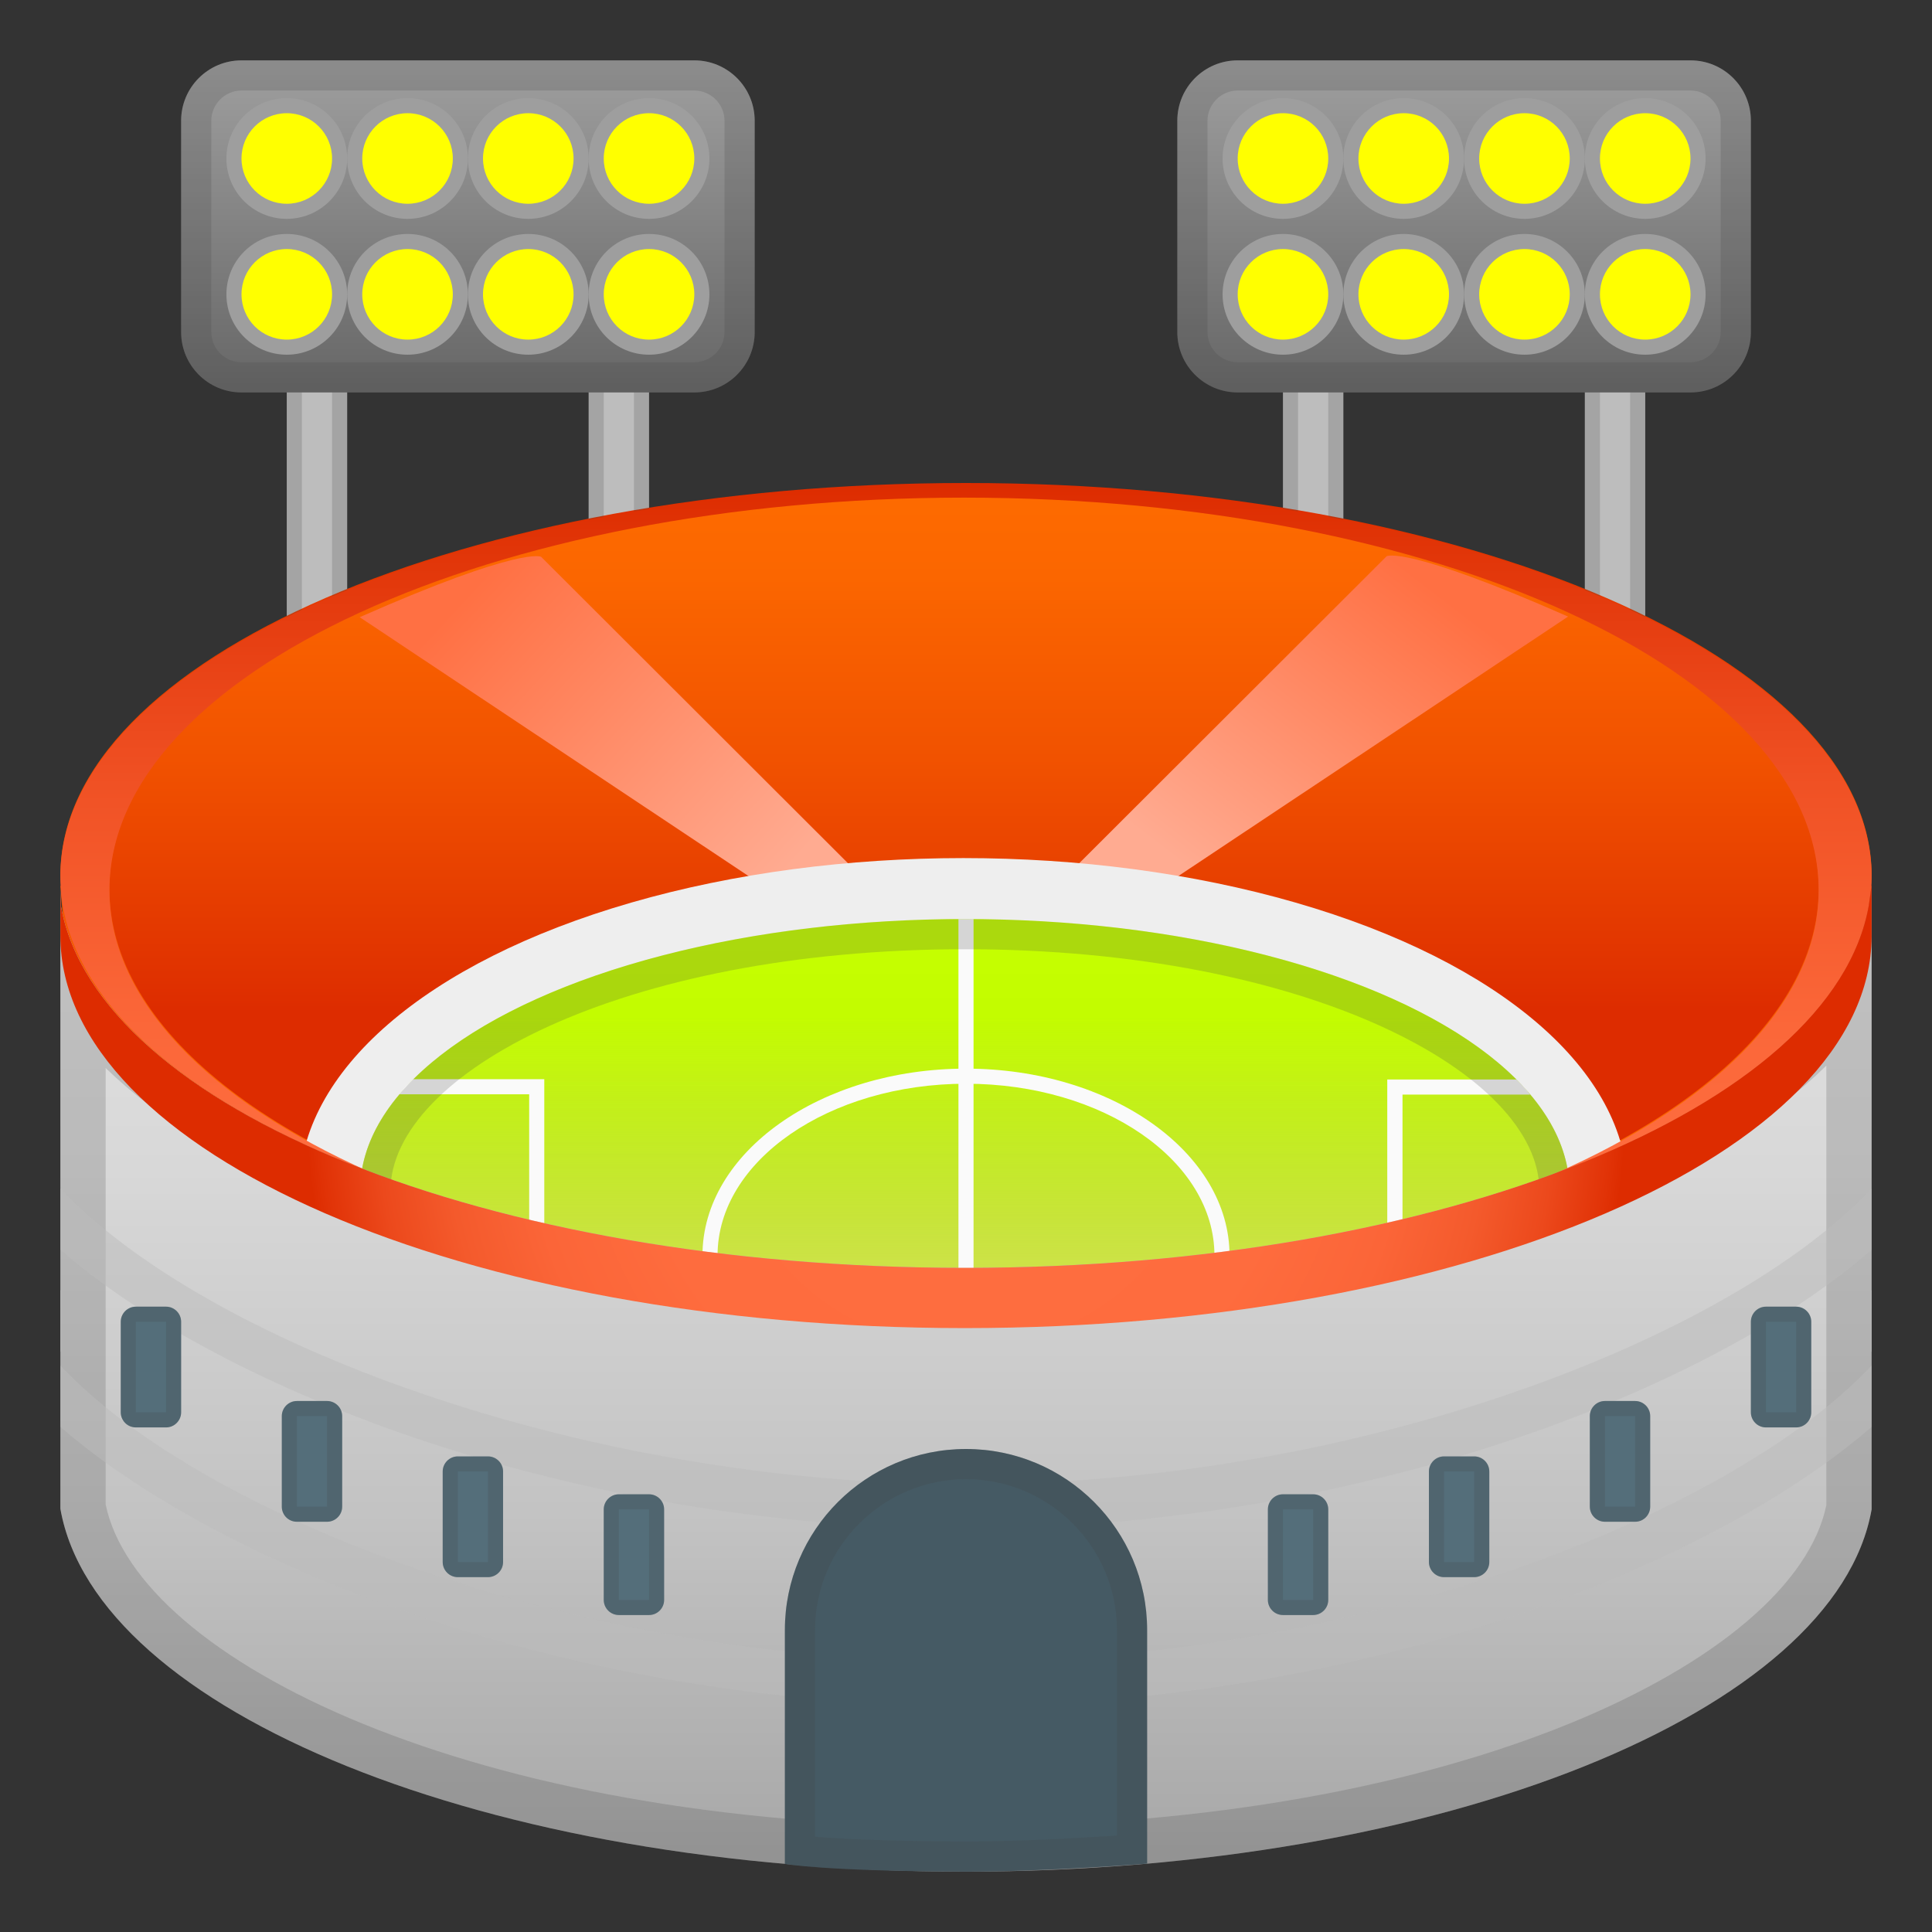 <svg viewBox="0 0 128 128" xmlns="http://www.w3.org/2000/svg" xmlns:xlink="http://www.w3.org/1999/xlink"><rect x="0" y="0" width="128" height="128" fill="#333333" stroke="none"/><g fill="#BDBDBD"><rect x="19" y="24" width="4" height="24"/><rect x="39" y="24" width="4" height="24"/></g><g fill="#BDBDBD"><rect x="85" y="24" width="4" height="24"/><rect x="105" y="24" width="4" height="24"/></g><linearGradient id="ab" x1="64" x2="64" y1="32" y2="86.333" gradientUnits="userSpaceOnUse"><stop stop-color="#DD2C00" offset="0"/><stop stop-color="#E03200" offset=".061"/><stop stop-color="#F15200" offset=".451"/><stop stop-color="#FB6600" offset=".778"/><stop stop-color="#FF6D00" offset="1"/></linearGradient><path d="M124,58c0-14.36-26.86-26-60-26S4,43.64,4,58c0,0.23,0.03,0.46,0.04,0.69H4l2.17,27.64 l115.32-5.24l2.51-22.4h-0.04C123.97,58.46,124,58.23,124,58z" fill="url(#ab)"/><g fill="#424242" opacity=".2"><path d="m22 25v22h-2v-22h2m1-1h-4v24h4v-24z"/><path d="m42 25v22h-2v-22h2m1-1h-4v24h4v-24z"/></g><g fill="#424242" opacity=".2"><path d="m88 25v22h-2v-22h2m1-1h-4v24h4v-24z"/><path d="m108 25v22h-2v-22h2m1-1h-4v24h4v-24z"/></g><linearGradient id="ac" x1="63.917" x2="63.917" y1="66.847" y2="30.094" gradientUnits="userSpaceOnUse"><stop stop-color="#DD2C00" offset="0"/><stop stop-color="#E03200" offset=".061"/><stop stop-color="#F15200" offset=".451"/><stop stop-color="#FB6600" offset=".778"/><stop stop-color="#FF6D00" offset="1"/></linearGradient><ellipse cx="63.92" cy="58.89" rx="56.08" ry="26" fill="url(#ac)"/><linearGradient id="p" x1="51.17" x2="30.67" y1="58.658" y2="39.658" gradientUnits="userSpaceOnUse"><stop stop-color="#FFAB91" offset="0"/><stop stop-color="#FF7043" offset="1"/></linearGradient><path d="m35.85 36.89s-1.25-0.75-12.02 4l36.05 24h4.01l-28.04-28z" fill="url(#p)"/><linearGradient id="q" x1="79.659" x2="94.659" y1="58.309" y2="38.809" gradientUnits="userSpaceOnUse"><stop stop-color="#FFAB91" offset="0"/><stop stop-color="#FF7043" offset="1"/></linearGradient><path d="m91.87 36.85s1.25-0.75 12.02 4l-36.05 24h-4.01l28.04-28z" fill="url(#q)"/><ellipse cx="63.83" cy="78.85" rx="44" ry="22" fill="#E0E0E0"/><linearGradient id="r" x1="63.917" x2="63.917" y1="62.167" y2="81.621" gradientUnits="userSpaceOnUse"><stop stop-color="#C6FF00" offset="0"/><stop stop-color="#C1FA00" offset=".406"/><stop stop-color="#B2ED00" offset=".905"/><stop stop-color="#AEEA00" offset="1"/></linearGradient><ellipse cx="63.92" cy="78.89" rx="40.06" ry="18" fill="url(#r)"/><rect x="63.5" y="60.89" width="1" height="26.16" fill="#FAFAFA"/><path d="m36.06 83.17h-1v-10.67h-8.6s0.32-0.41 0.41-0.5c0.34-0.35 0.5-0.5 0.5-0.5h8.69v11.67z" fill="#FAFAFA"/><path d="m91.92 83.18h1v-10.66h8.46s-0.32-0.41-0.41-0.5c-0.34-0.35-0.5-0.5-0.5-0.5h-8.56v11.66z" fill="#FAFAFA"/><path d="m47.72 84.75c-0.1-0.51-0.18-1.03-0.18-1.57 0-6.27 7.38-11.38 16.46-11.38s16.46 5.1 16.46 11.38c0 0.53-0.07 1.05-0.18 1.57h1.02c0.09-0.51 0.16-1.04 0.16-1.57 0-6.82-7.83-12.38-17.46-12.38s-17.46 5.55-17.46 12.38c0 0.53 0.06 1.05 0.16 1.57h1.02z" fill="#FAFAFA"/><path d="m64 105.07c-25.83-0.02-50.54-9.55-60-19.6v4.06c10.74 9.37 34.06 18.45 60 18.47 25.94-0.02 49.26-9.1 60-18.47v-4.06c-9.46 10.05-34.17 19.58-60 19.6z" fill="#E0E0E0" opacity=".5"/><rect x="63.5" y="60.89" width="1" height="26.16" fill="#FAFAFA"/><path d="m36.06 83.17h-1v-10.67h-8.6s0.32-0.41 0.41-0.5c0.34-0.35 0.5-0.5 0.5-0.5h8.69v11.67z" fill="#FAFAFA"/><path d="m91.92 83.18h1v-10.66h8.46s-0.32-0.41-0.41-0.5c-0.34-0.35-0.5-0.5-0.5-0.5h-8.56v11.66z" fill="#FAFAFA"/><path d="m47.72 84.75c-0.1-0.51-0.18-1.03-0.18-1.57 0-6.27 7.38-11.38 16.46-11.38s16.46 5.1 16.46 11.38c0 0.53-0.07 1.05-0.18 1.57h1.02c0.09-0.51 0.16-1.04 0.16-1.57 0-6.82-7.83-12.38-17.46-12.38s-17.46 5.55-17.46 12.38c0 0.53 0.06 1.05 0.16 1.57h1.02z" fill="#FAFAFA"/><path d="m64 105.07c-25.83-0.02-50.54-9.55-60-19.6v4.06c10.74 9.37 34.06 18.45 60 18.47 25.94-0.02 49.26-9.1 60-18.47v-4.06c-9.46 10.05-34.17 19.58-60 19.6z" fill="#E0E0E0" opacity=".5"/><linearGradient id="ad" x1="63.872" x2="63.872" y1="66.847" y2="30.094" gradientUnits="userSpaceOnUse"><stop stop-color="#DD2C00" offset="0"/><stop stop-color="#E03200" offset=".061"/><stop stop-color="#F15200" offset=".451"/><stop stop-color="#FB6600" offset=".778"/><stop stop-color="#FF6D00" offset="1"/></linearGradient><ellipse cx="63.87" cy="58.89" rx="56.62" ry="26" fill="url(#ad)"/><path d="m35.85 36.89s-1.25-0.75-12.02 4l36.05 24h4.01l-28.04-28z" fill="url(#p)"/><path d="m91.87 36.85s1.25-0.75 12.02 4l-36.05 24h-4.01l28.04-28z" fill="url(#q)"/><ellipse cx="63.83" cy="78.85" rx="44" ry="22" fill="#eee"/><ellipse cx="63.92" cy="78.89" rx="40.06" ry="18" fill="url(#r)"/><linearGradient id="s" x1="63.917" x2="63.917" y1="87.635" y2="67.337" gradientUnits="userSpaceOnUse"><stop stop-color="#D4E157" offset="0"/><stop stop-color="#D4E157" stop-opacity="0" offset="1"/></linearGradient><ellipse cx="63.92" cy="78.89" rx="40.06" ry="18" fill="url(#s)"/><linearGradient id="t" x1="64" x2="64" y1="62.266" y2="130.46" gradientUnits="userSpaceOnUse"><stop stop-color="#E0E0E0" offset="0"/><stop stop-color="#D8D8D8" offset=".223"/><stop stop-color="#C2C2C2" offset=".57"/><stop stop-color="#9F9F9F" offset=".994"/><stop stop-color="#9E9E9E" offset="1"/></linearGradient><path d="m123.81 60c-2.36 13.42-28.26 24-59.89 24s-57.53-10.58-59.89-24l-0.03-1.11v41.07c2.36 13.42 28.29 24.04 59.92 24.04s57.72-10.58 60.08-24v-41.31l-0.19 1.31z" fill="url(#t)"/><linearGradient id="u" x1="4.032" x2="4.032" y1="63.5" y2="130.33" gradientUnits="userSpaceOnUse"><stop stop-color="#E0E0E0" offset="0"/><stop stop-color="#D8D8D8" offset=".223"/><stop stop-color="#C2C2C2" offset=".57"/><stop stop-color="#9F9F9F" offset=".994"/><stop stop-color="#9E9E9E" offset="1"/></linearGradient><path d="M4.06,59.07C4.03,58.71,4,58.36,4,58C4,58.36,4.03,58.71,4.06,59.07z" fill="url(#u)"/><linearGradient id="v" x1="123.97" x2="123.97" y1="63.5" y2="130.33" gradientUnits="userSpaceOnUse"><stop stop-color="#E0E0E0" offset="0"/><stop stop-color="#D8D8D8" offset=".223"/><stop stop-color="#C2C2C2" offset=".57"/><stop stop-color="#9F9F9F" offset=".994"/><stop stop-color="#9E9E9E" offset="1"/></linearGradient><path d="m123.94 59.07c0.04-0.35 0.06-0.71 0.06-1.07 0 0.36-0.03 0.71-0.06 1.07z" fill="url(#v)"/><rect x="63.5" y="60.89" width="1" height="26.16" fill="#FAFAFA"/><path d="m36.06 83.17h-1v-10.67h-8.6s0.32-0.41 0.41-0.5c0.34-0.35 0.5-0.5 0.5-0.5h8.69v11.67z" fill="#FAFAFA"/><path d="m91.92 83.18h1v-10.66h8.46s-0.32-0.41-0.41-0.5c-0.34-0.35-0.5-0.5-0.5-0.5h-8.56v11.66z" fill="#FAFAFA"/><path d="m47.72 84.75c-0.1-0.51-0.18-1.03-0.18-1.57 0-6.27 7.38-11.38 16.46-11.38s16.46 5.1 16.46 11.38c0 0.53-0.07 1.05-0.18 1.57h1.02c0.09-0.51 0.16-1.04 0.16-1.57 0-6.82-7.83-12.38-17.46-12.38s-17.46 5.55-17.46 12.38c0 0.53 0.06 1.05 0.16 1.57h1.02z" fill="#FAFAFA"/><g opacity=".2"><path d="m63.92 60.89c-22.12 0-40.06 8.06-40.06 18 0 0.15 0.02 0.3 0.03 0.44h2.01c-0.01-0.15-0.03-0.3-0.03-0.44 0-7.73 15.29-16 38.06-16 22.76 0 38.06 8.27 38.06 16 0 0.48-0.06 0.96-0.18 1.44h2.04c0.08-0.48 0.14-0.96 0.14-1.44-0.02-9.94-17.95-18-40.07-18z" fill="#424242"/></g><defs><ellipse id="w" cx="63.87" cy="58.89" rx="56.62" ry="26"/></defs><clipPath><use xlink:href="#w"/></clipPath><linearGradient id="x" x1="64" x2="64" y1="32.083" y2="78.235" gradientUnits="userSpaceOnUse"><stop stop-color="#DD2C00" offset="0"/><stop stop-color="#E03306" offset=".07"/><stop stop-color="#F15326" offset=".457"/><stop stop-color="#FB6739" offset=".78"/><stop stop-color="#FF6E40" offset="1"/></linearGradient><path d="m64 32.08c-33.14 0-60 11.64-60 26 0 7.79 7.91 14.77 20.42 19.53-10.58-4.72-17.17-11.32-17.17-18.64 0-14.36 25.35-26 56.62-26s56.62 11.64 56.62 26c0 7.64-7.17 14.5-18.59 19.26 13.49-4.76 22.1-12.02 22.1-20.15 0-14.36-26.86-26-60-26z" fill="url(#x)"/><g fill="#424242" opacity=".2"><path d="m121 70.6v29.12c-2.12 10.28-24.39 21.28-57.08 21.28-32.59 0-54.8-11.02-56.92-21.33v-28.91c3.55 3.44 8.58 6.52 14.88 9.05 11.49 4.64 26.42 7.19 42.04 7.19s30.55-2.55 42.04-7.18c6.39-2.58 11.48-5.72 15.04-9.22m3-11.91-0.19 1.31c-2.36 13.42-28.26 24-59.89 24s-57.53-10.58-59.89-24l-0.03-1.11v41.07c2.36 13.42 28.29 24.04 59.92 24.04s57.72-10.58 60.08-24v-41.31z"/><path d="m4 58m0 0.01c0 0.36 0.02 0.71 0.06 1.06-0.03-0.36-0.06-0.71-0.06-1.06z"/><path d="m124 58m0 0.01c0 0.36-0.03 0.71-0.06 1.06 0.04-0.36 0.06-0.71 0.06-1.06z"/></g><path d="m64 110.07c-25.83-0.02-50.54-9.55-60-19.6v4.06c10.74 9.36 34.06 18.45 60 18.47 25.94-0.02 49.26-9.1 60-18.47v-4.06c-9.46 10.05-34.17 19.58-60 19.6z" fill="#BDBDBD" opacity=".5"/><path d="m64 98.34c-25.83-0.02-50.54-9.55-60-19.6v4.06c10.74 9.36 34.06 18.45 60 18.47 25.94-0.02 49.26-9.1 60-18.47v-4.06c-9.46 10.05-34.17 19.58-60 19.6z" fill="#BDBDBD" opacity=".5"/><radialGradient id="y" cx="64" cy="73.253" r="43.689" gradientUnits="userSpaceOnUse"><stop stop-color="#FF6E40" offset="0"/><stop stop-color="#FE6C3E" offset=".489"/><stop stop-color="#FB6538" offset=".665"/><stop stop-color="#F45A2C" offset=".79"/><stop stop-color="#EC491C" offset=".892"/><stop stop-color="#E13307" offset=".978"/><stop stop-color="#DD2C00" offset="1"/></radialGradient><path d="m123.81 60c-2.36 13.42-28.26 24-59.89 24-31.59 0-57.47-10.55-59.88-23.95l-0.04-1.16v3.1c0 14.36 26.73 26 59.92 26 33.14 0 60.01-11.61 60.08-25.95v-3.55c0.01 0.14-0.19 1.52-0.19 1.51z" fill="url(#y)"/><path d="m76 123.47s-6.71 0.54-12.08 0.53c-9.34-0.03-11.92-0.51-11.92-0.51v-15.49c0-6.63 5.37-12 12-12s12 5.37 12 12v15.47z" fill="#455A64"/><path d="m119 94.57h-2c-0.55 0-1-0.45-1-1v-6c0-0.55 0.45-1 1-1h2c0.55 0 1 0.45 1 1v6c0 0.55-0.45 1-1 1z" fill="#546E7A"/><path d="m108.33 100.82h-2c-0.55 0-1-0.45-1-1v-6c0-0.55 0.45-1 1-1h2c0.55 0 1 0.45 1 1v6c0 0.55-0.44 1-1 1z" fill="#546E7A"/><path d="m97.67 104.49h-2c-0.55 0-1-0.45-1-1v-6c0-0.55 0.45-1 1-1h2c0.55 0 1 0.45 1 1v6c0 0.55-0.45 1-1 1z" fill="#546E7A"/><path d="m87 107h-2c-0.55 0-1-0.45-1-1v-6c0-0.55 0.45-1 1-1h2c0.55 0 1 0.45 1 1v6c0 0.55-0.45 1-1 1z" fill="#546E7A"/><path d="m9 94.57h2c0.55 0 1-0.45 1-1v-6c0-0.55-0.45-1-1-1h-2c-0.55 0-1 0.45-1 1v6c0 0.55 0.45 1 1 1z" fill="#546E7A"/><path d="m19.67 100.82h2c0.55 0 1-0.45 1-1v-6c0-0.55-0.45-1-1-1h-2c-0.55 0-1 0.45-1 1v6c0 0.55 0.44 1 1 1z" fill="#546E7A"/><path d="m30.33 104.49h2c0.55 0 1-0.45 1-1v-6c0-0.55-0.45-1-1-1h-2c-0.55 0-1 0.45-1 1v6c0 0.55 0.45 1 1 1z" fill="#546E7A"/><path d="m41 107h2c0.55 0 1-0.45 1-1v-6c0-0.55-0.45-1-1-1h-2c-0.55 0-1 0.45-1 1v6c0 0.55 0.45 1 1 1z" fill="#546E7A"/><linearGradient id="z" x1="31" x2="31" y1="4.375" y2="27.923" gradientUnits="userSpaceOnUse"><stop stop-color="#9E9E9E" offset="0"/><stop stop-color="#616161" offset="1"/></linearGradient><path d="m46 26h-30c-2.21 0-4-1.79-4-4v-14c0-2.21 1.79-4 4-4h30c2.21 0 4 1.79 4 4v14c0 2.21-1.79 4-4 4z" fill="url(#z)"/><circle cx="19" cy="10.5" r="3.5" fill="#ff0"/><path d="m19 7.5c1.66 0 3 1.34 3 3s-1.34 3-3 3-3-1.34-3-3 1.34-3 3-3m0-1c-2.21 0-4 1.79-4 4s1.79 4 4 4 4-1.79 4-4-1.79-4-4-4z" fill="#9E9E9E"/><circle cx="19" cy="19.5" r="3.5" fill="#ff0"/><path d="m19 16.5c1.66 0 3 1.34 3 3s-1.34 3-3 3-3-1.34-3-3 1.34-3 3-3m0-1c-2.21 0-4 1.79-4 4s1.79 4 4 4 4-1.79 4-4-1.79-4-4-4z" fill="#9E9E9E"/><circle cx="27" cy="10.5" r="3.5" fill="#ff0"/><path d="m27 7.5c1.66 0 3 1.34 3 3s-1.34 3-3 3-3-1.34-3-3 1.34-3 3-3m0-1c-2.21 0-4 1.79-4 4s1.79 4 4 4 4-1.79 4-4-1.79-4-4-4z" fill="#9E9E9E"/><circle cx="27" cy="19.5" r="3.5" fill="#ff0"/><path d="m27 16.5c1.66 0 3 1.34 3 3s-1.34 3-3 3-3-1.34-3-3 1.34-3 3-3m0-1c-2.21 0-4 1.79-4 4s1.79 4 4 4 4-1.79 4-4-1.79-4-4-4z" fill="#9E9E9E"/><circle cx="35" cy="10.5" r="3.5" fill="#ff0"/><path d="m35 7.5c1.66 0 3 1.34 3 3s-1.34 3-3 3-3-1.34-3-3 1.34-3 3-3m0-1c-2.21 0-4 1.79-4 4s1.79 4 4 4 4-1.79 4-4-1.79-4-4-4z" fill="#9E9E9E"/><circle cx="35" cy="19.5" r="3.5" fill="#ff0"/><path d="m35 16.5c1.66 0 3 1.34 3 3s-1.34 3-3 3-3-1.34-3-3 1.34-3 3-3m0-1c-2.21 0-4 1.79-4 4s1.79 4 4 4 4-1.79 4-4-1.79-4-4-4z" fill="#9E9E9E"/><circle cx="43" cy="10.5" r="3.5" fill="#ff0"/><path d="m43 7.5c1.66 0 3 1.34 3 3s-1.34 3-3 3-3-1.34-3-3 1.34-3 3-3m0-1c-2.21 0-4 1.79-4 4s1.79 4 4 4 4-1.79 4-4-1.79-4-4-4z" fill="#9E9E9E"/><circle cx="43" cy="19.5" r="3.5" fill="#ff0"/><path d="m43 16.5c1.66 0 3 1.34 3 3s-1.34 3-3 3-3-1.34-3-3 1.34-3 3-3m0-1c-2.21 0-4 1.79-4 4s1.79 4 4 4 4-1.79 4-4-1.79-4-4-4z" fill="#9E9E9E"/><linearGradient id="aa" x1="97" x2="97" y1="4.375" y2="27.923" gradientUnits="userSpaceOnUse"><stop stop-color="#9E9E9E" offset="0"/><stop stop-color="#616161" offset="1"/></linearGradient><path d="m112 26h-30c-2.21 0-4-1.79-4-4v-14c0-2.21 1.79-4 4-4h30c2.21 0 4 1.79 4 4v14c0 2.21-1.79 4-4 4z" fill="url(#aa)"/><circle cx="85" cy="10.5" r="3.5" fill="#ff0"/><path d="m85 7.5c1.66 0 3 1.34 3 3s-1.34 3-3 3-3-1.34-3-3 1.34-3 3-3m0-1c-2.21 0-4 1.79-4 4s1.79 4 4 4 4-1.79 4-4-1.79-4-4-4z" fill="#9E9E9E"/><circle cx="85" cy="19.5" r="3.5" fill="#ff0"/><path d="m85 16.5c1.66 0 3 1.34 3 3s-1.34 3-3 3-3-1.34-3-3 1.34-3 3-3m0-1c-2.21 0-4 1.79-4 4s1.79 4 4 4 4-1.79 4-4-1.79-4-4-4z" fill="#9E9E9E"/><circle cx="93" cy="10.5" r="3.5" fill="#ff0"/><path d="m93 7.5c1.66 0 3 1.34 3 3s-1.34 3-3 3-3-1.34-3-3 1.34-3 3-3m0-1c-2.21 0-4 1.79-4 4s1.79 4 4 4 4-1.79 4-4-1.79-4-4-4z" fill="#9E9E9E"/><circle cx="93" cy="19.5" r="3.5" fill="#ff0"/><path d="m93 16.5c1.66 0 3 1.34 3 3s-1.34 3-3 3-3-1.34-3-3 1.34-3 3-3m0-1c-2.21 0-4 1.79-4 4s1.79 4 4 4 4-1.79 4-4-1.79-4-4-4z" fill="#9E9E9E"/><circle cx="101" cy="10.5" r="3.5" fill="#ff0"/><path d="m101 7.5c1.66 0 3 1.34 3 3s-1.34 3-3 3-3-1.34-3-3 1.34-3 3-3m0-1c-2.21 0-4 1.79-4 4s1.79 4 4 4 4-1.79 4-4-1.79-4-4-4z" fill="#9E9E9E"/><circle cx="101" cy="19.5" r="3.5" fill="#ff0"/><path d="m101 16.5c1.66 0 3 1.34 3 3s-1.34 3-3 3-3-1.34-3-3 1.34-3 3-3m0-1c-2.21 0-4 1.79-4 4s1.79 4 4 4 4-1.79 4-4-1.79-4-4-4z" fill="#9E9E9E"/><circle cx="109" cy="10.5" r="3.5" fill="#ff0"/><path d="m109 7.5c1.66 0 3 1.34 3 3s-1.34 3-3 3-3-1.34-3-3 1.34-3 3-3m0-1c-2.21 0-4 1.79-4 4s1.79 4 4 4 4-1.79 4-4-1.79-4-4-4z" fill="#9E9E9E"/><circle cx="109" cy="19.5" r="3.5" fill="#ff0"/><path d="m109 16.5c1.66 0 3 1.34 3 3s-1.34 3-3 3-3-1.34-3-3 1.34-3 3-3m0-1c-2.21 0-4 1.79-4 4s1.79 4 4 4 4-1.79 4-4-1.79-4-4-4z" fill="#9E9E9E"/><g opacity=".2"><path d="m64 98c5.51 0 10 4.49 10 10v13.61c-2.3 0.15-6.37 0.39-9.86 0.39h-0.22c-5.21-0.01-8.27-0.18-9.92-0.31v-13.69c0-5.51 4.49-10 10-10m0-2c-6.63 0-12 5.37-12 12v15.49s2.58 0.49 11.92 0.51h0.22c5.34 0 11.86-0.53 11.86-0.53v-15.47c0-6.63-5.37-12-12-12z" fill="#424242"/></g><g opacity=".2"><path d="m119 87.57v6h-2v-6h2m0-1h-2c-0.55 0-1 0.45-1 1v6c0 0.55 0.45 1 1 1h2c0.55 0 1-0.45 1-1v-6c0-0.55-0.45-1-1-1z" fill="#424242"/></g><g opacity=".2"><path d="m108.33 93.82v6h-2v-6h2m0-1h-2c-0.55 0-1 0.45-1 1v6c0 0.55 0.45 1 1 1h2c0.55 0 1-0.45 1-1v-6c0-0.55-0.44-1-1-1z" fill="#424242"/></g><g opacity=".2"><path d="m97.67 97.49v6h-2v-6h2m0-1h-2c-0.55 0-1 0.45-1 1v6c0 0.55 0.45 1 1 1h2c0.55 0 1-0.45 1-1v-6c0-0.56-0.45-1-1-1z" fill="#424242"/></g><g opacity=".2"><path d="m87 100v6h-2v-6h2m0-1h-2c-0.55 0-1 0.45-1 1v6c0 0.55 0.45 1 1 1h2c0.55 0 1-0.45 1-1v-6c0-0.55-0.45-1-1-1z" fill="#424242"/></g><g opacity=".2"><path d="m11 87.57v6h-2v-6h2m0-1h-2c-0.55 0-1 0.45-1 1v6c0 0.55 0.45 1 1 1h2c0.55 0 1-0.45 1-1v-6c0-0.55-0.45-1-1-1z" fill="#424242"/></g><g opacity=".2"><path d="m21.67 93.82v6h-2v-6h2m0-1h-2c-0.55 0-1 0.45-1 1v6c0 0.55 0.45 1 1 1h2c0.55 0 1-0.45 1-1v-6c0-0.55-0.45-1-1-1z" fill="#424242"/></g><g opacity=".2"><path d="m32.33 97.49v6h-2v-6h2m0-1h-2c-0.55 0-1 0.45-1 1v6c0 0.55 0.45 1 1 1h2c0.55 0 1-0.45 1-1v-6c0-0.56-0.44-1-1-1z" fill="#424242"/></g><g opacity=".2"><path d="m43 100v6h-2v-6h2m0-1h-2c-0.55 0-1 0.45-1 1v6c0 0.55 0.45 1 1 1h2c0.55 0 1-0.45 1-1v-6c0-0.55-0.45-1-1-1z" fill="#424242"/></g><g opacity=".2"><path d="m46 6c1.1 0 2 0.9 2 2v14c0 1.1-0.9 2-2 2h-30c-1.1 0-2-0.9-2-2v-14c0-1.1 0.9-2 2-2h30m0-2h-30c-2.21 0-4 1.79-4 4v14c0 2.21 1.79 4 4 4h30c2.21 0 4-1.79 4-4v-14c0-2.21-1.79-4-4-4z" fill="#424242"/></g><g opacity=".2"><path d="m112 6c1.1 0 2 0.9 2 2v14c0 1.1-0.9 2-2 2h-30c-1.1 0-2-0.9-2-2v-14c0-1.1 0.9-2 2-2h30m0-2h-30c-2.21 0-4 1.79-4 4v14c0 2.21 1.79 4 4 4h30c2.21 0 4-1.79 4-4v-14c0-2.21-1.79-4-4-4z" fill="#424242"/></g></svg>
